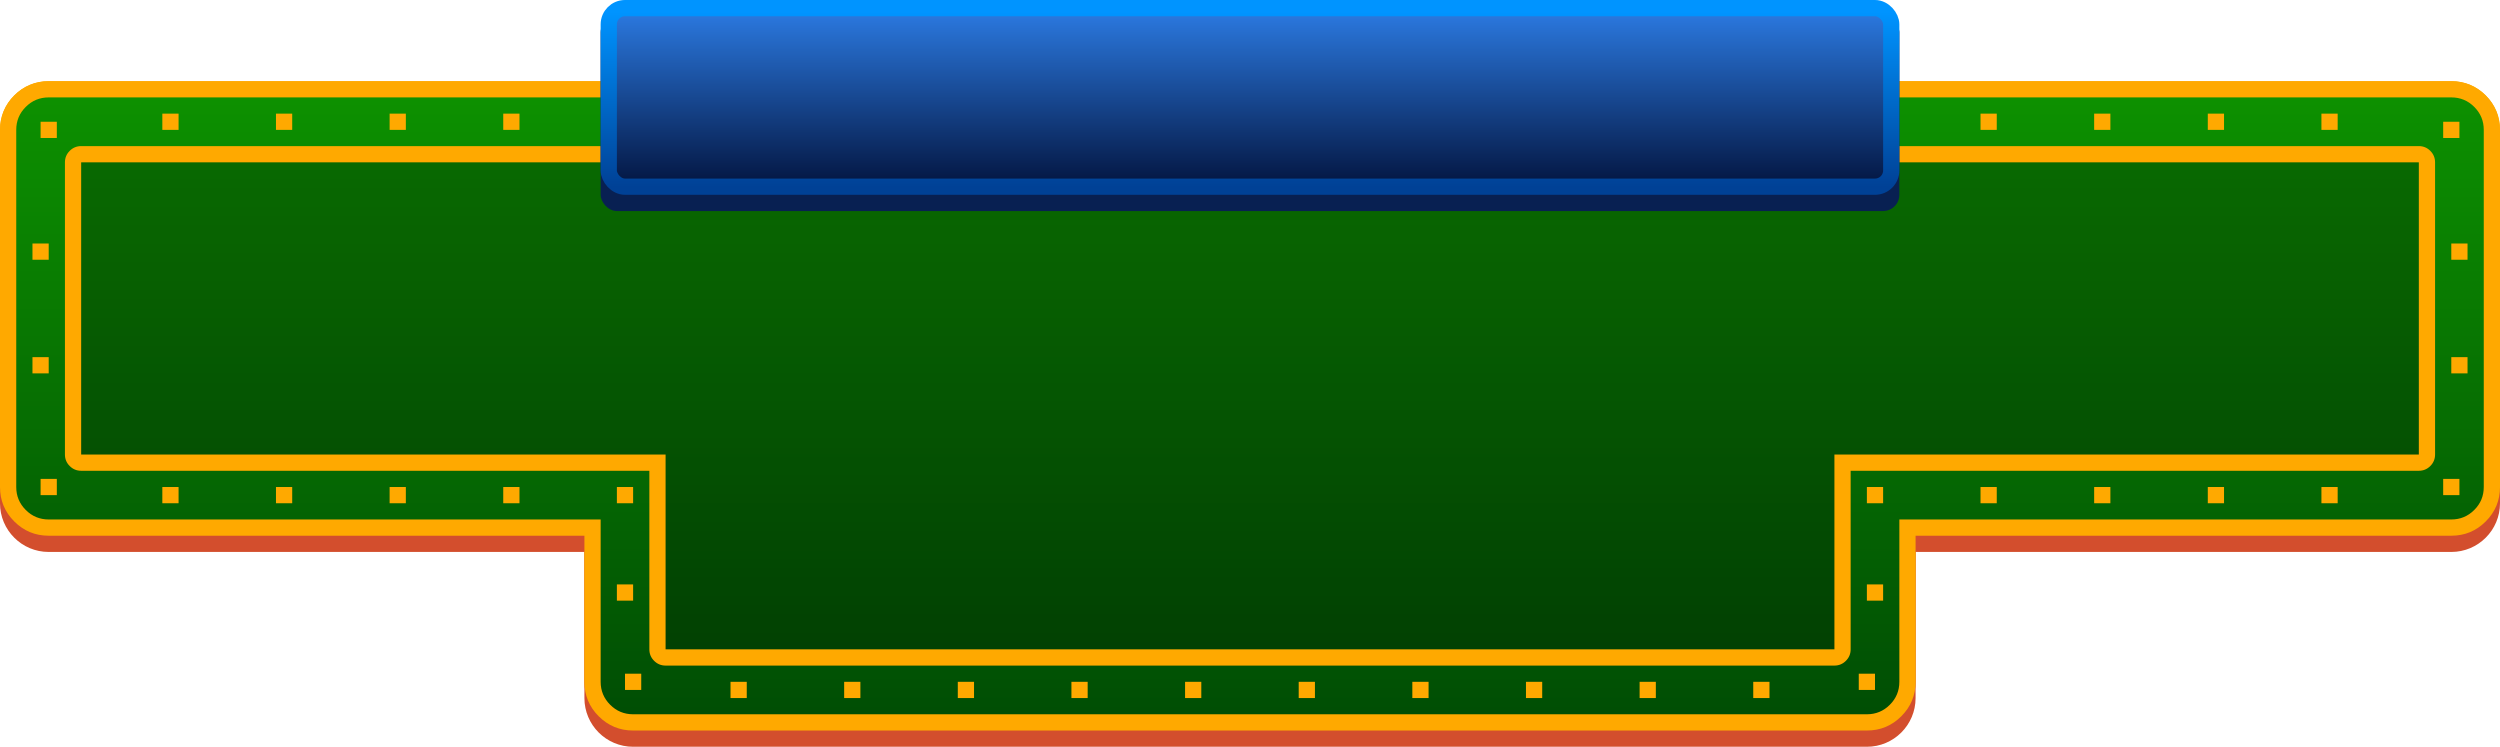 <svg height="46" viewBox="0 0 154 46" width="154" xmlns="http://www.w3.org/2000/svg" xmlns:xlink="http://www.w3.org/1999/xlink"><linearGradient id="a" x1=".5" x2=".5" y1="0" y2="1"><stop offset="0" stop-color="#d3002d"/><stop offset="1" stop-color="#a70014"/></linearGradient><linearGradient id="b" x1=".5" x2=".5" y1="0" y2="1"><stop offset="0" stop-color="#0d9100"/><stop offset="1" stop-color="#004d04"/></linearGradient><linearGradient id="c" x1=".5" x2=".5" y1="0" y2="1"><stop offset=".022" stop-color="#0094ff"/><stop offset="1" stop-color="#004196"/></linearGradient><linearGradient id="d" x1=".5" x2=".5" y1="0" y2="1"><stop offset="0" stop-color="#2c7be3"/><stop offset="1" stop-color="#031540"/></linearGradient><g fill-rule="evenodd"><path d="m151 .5h-148c-1.381 0-2.5 1.119-2.5 2.5v22c0 1.381 1.119 2.5 2.5 2.5h33.5v9.5c0 1.381 1.119 2.5 2.5 2.5h76c1.381 0 2.5-1.119 2.5-2.5v-9.5h33.5c1.381 0 2.5-1.119 2.5-2.5v-22c0-1.381-1.119-2.5-2.5-2.5z" fill="url(#a)" stroke="#ffa900" transform="translate(0 5)"/><path d="m151 6c1.657 0 3 1.343 3 3v22c0 1.657-1.343 3-3 3h-33v9c0 1.657-1.343 3-3 3h-76c-1.657 0-3-1.343-3-3v-9h-33c-1.657 0-3-1.343-3-3v-22c0-1.657 1.343-3 3-3z" fill="#d34e2d"/><path d="m151 5.5h-148c-1.381 0-2.5 1.119-2.5 2.5v22c0 1.381 1.119 2.5 2.5 2.5h33.5v9.5c0 1.381 1.119 2.5 2.5 2.5h76c1.381 0 2.5-1.119 2.5-2.5v-9.5h33.5c1.381 0 2.5-1.119 2.5-2.5v-22c0-1.381-1.119-2.5-2.5-2.5z" fill="url(#b)"/><path d="m153.121 5.879c-.585-.586-1.292-.879-2.121-.879h-148c-.828 0-1.536.293-2.121.879-.586.586-.879 1.293-.879 2.121v22c0 .828.293 1.536.879 2.121.586.586 1.293.879 2.121.879h33v9c0 .828.293 1.536.879 2.121s1.293.879 2.121.879h76c.829 0 1.536-.293 2.121-.879.586-.586.879-1.293.879-2.121v-9h33c.829 0 1.536-.293 2.121-.879.586-.586.879-1.293.879-2.121v-22c0-.828-.293-1.536-.879-2.121zm-150.121.121h148c.552 0 1.024.195 1.414.586.391.39.586.862.586 1.414v22c0 .552-.195 1.024-.586 1.414-.39.391-.862.586-1.414.586h-34v10c0 .552-.195 1.024-.586 1.414-.39.391-.862.586-1.414.586h-76c-.552 0-1.024-.195-1.414-.586s-.586-.862-.586-1.414v-10h-34c-.552 0-1.024-.195-1.414-.586s-.586-.862-.586-1.414v-22c0-.552.195-1.024.586-1.414.391-.391.862-.586 1.414-.586z" fill="#ffa900"/><path d="m149 9.5h-144c-.276 0-.5.224-.5.5v18c0 .276.224.5.5.5h35.5v11.5c0 .276.224.5.5.5h72c.276 0 .5-.224.5-.5v-11.5h35.5c.276 0 .5-.224.5-.5v-18c0-.276-.224-.5-.5-.5z" fill-opacity=".471" opacity=".5"/><path d="m149.707 9.293c-.195-.195-.431-.293-.707-.293h-144c-.276 0-.512.098-.707.293-.195.195-.293.431-.293.707v18c0 .276.098.512.293.707.195.195.431.293.707.293h35v11c0 .276.098.512.293.707s.431.293.707.293h72c.276 0 .512-.098.707-.293s.293-.431.293-.707v-11h35c.276 0 .512-.098.707-.293s.293-.431.293-.707v-18c0-.276-.098-.512-.293-.707zm-144.707.707h144v18h-36v12h-72v-12h-36z" fill="#ffa900"/><rect fill="#082052" height="12" rx="1" width="80" x="37" y="1"/><rect fill="url(#d)" height="11" rx="1" stroke="url(#c)" transform="translate(37.5 .5)" width="79"/><g fill="#ffa900"><path d="m2 15h1v1h-1z"/><path d="m151 22h1v1h-1z"/><path d="m17 30h1v1h-1z"/><path d="m31 30h1v1h-1z"/><path d="m10 7h1v1h-1z"/><path d="m24 7h1v1h-1z"/><path d="m45 42h1v1h-1z"/><path d="m59 42h1v1h-1z"/><path d="m73 42h1v1h-1z"/><path d="m87 42h1v1h-1z"/><path d="m101 42h1v1h-1z"/><path d="m115 30h1v1h-1z"/><path d="m114.5 41.5h1v1h-1z"/><path d="m38 36h1v1h-1z"/><path d="m129 30h1v1h-1z"/><path d="m143 30h1v1h-1z"/><path d="m122 7h1v1h-1z"/><path d="m136 7h1v1h-1z"/><path d="m2.5 29.5h1v1h-1z"/><path d="m150.5 7.5h1v1h-1z"/><path d="m10 30h1v1h-1z"/><path d="m2 22h1v1h-1z"/><path d="m151 15h1v1h-1z"/><path d="m24 30h1v1h-1z"/><path d="m17 7h1v1h-1z"/><path d="m31 7h1v1h-1z"/><path d="m38 30h1v1h-1z"/><path d="m52 42h1v1h-1z"/><path d="m66 42h1v1h-1z"/><path d="m80 42h1v1h-1z"/><path d="m94 42h1v1h-1z"/><path d="m108 42h1v1h-1z"/><path d="m38.5 41.5h1v1h-1z"/><path d="m115 36h1v1h-1z"/><path d="m122 30h1v1h-1z"/><path d="m136 30h1v1h-1z"/><path d="m129 7h1v1h-1z"/><path d="m143 7h1v1h-1z"/><path d="m150.5 29.5h1v1h-1z"/><path d="m2.5 7.5h1v1h-1z"/></g></g></svg>